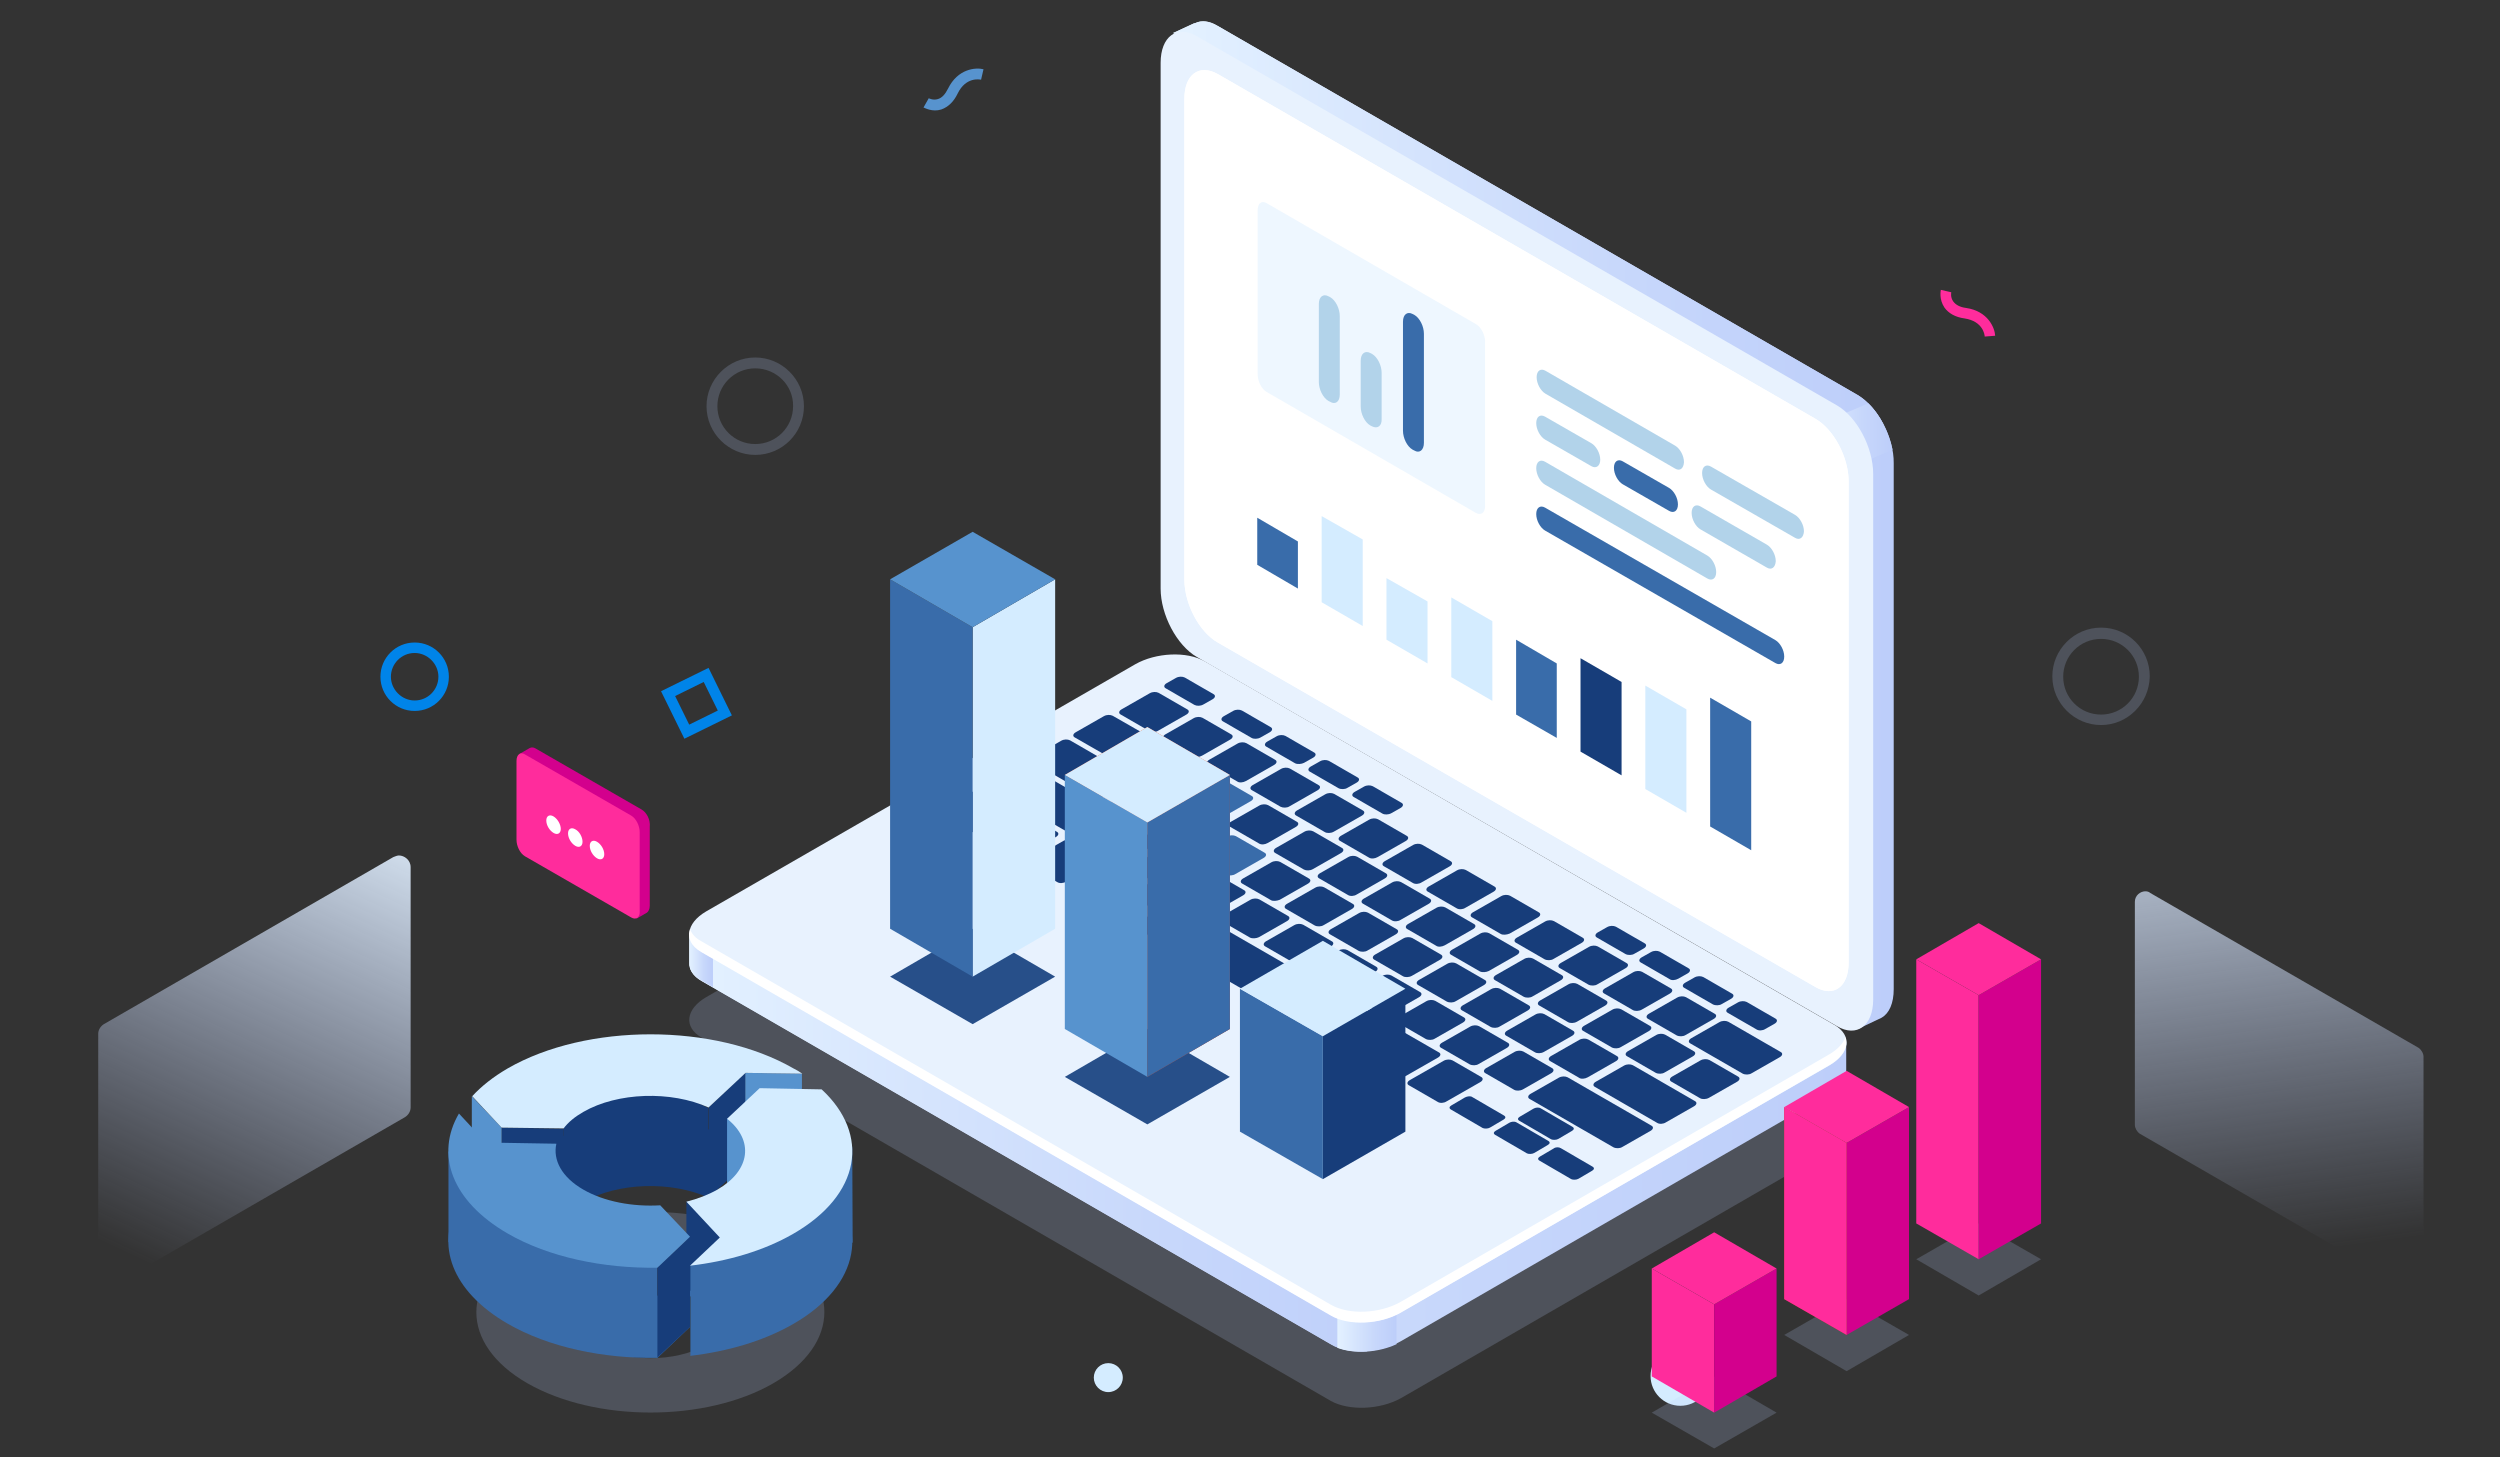 <?xml version="1.0" encoding="utf-8"?>
<!-- Generator: Adobe Illustrator 21.1.0, SVG Export Plug-In . SVG Version: 6.00 Build 0)  -->
<svg version="1.1" id="Layer_1" xmlns="http://www.w3.org/2000/svg" xmlns:xlink="http://www.w3.org/1999/xlink" x="0px" y="0px"
	 viewBox="0 0 621 362" style="enable-background:new 0 0 621 362;" xml:space="preserve">
<rect x="0" y="0" width="621" height="362" fill="#333333" stroke="none"/>
<style type="text/css">
	.st0{fill:url(#SVGID_1_);}
	.st1{fill:url(#SVGID_2_);}
	.st2{fill:url(#SVGID_3_);}
	.st3{fill:url(#SVGID_4_);}
	.st4{opacity:0.2;fill:#BDCEFA;enable-background:new    ;}
	.st5{fill:url(#SVGID_5_);}
	.st6{fill:url(#SVGID_6_);}
	.st7{fill:url(#SVGID_7_);}
	.st8{fill:#E8F2FE;}
	.st9{fill:#FFFFFF;}
	.st10{fill:url(#SVGID_8_);}
	.st11{fill:url(#SVGID_9_);}
	.st12{fill:url(#SVGID_10_);}
	.st13{fill:url(#SVGID_11_);}
	.st14{fill:#173D7A;}
	.st15{fill:#396CAA;}
	.st16{opacity:0.4;fill:#D4ECFF;}
	.st17{fill:#B2D3EA;}
	.st18{fill:#D4ECFF;}
	.st19{fill:#274F89;}
	.st20{fill:#C13D1A;}
	.st21{fill:#EF602E;}
	.st22{fill:#5793CE;}
	.st23{fill:#0084E9;}
	.st24{fill:#D3008D;}
	.st25{fill:#FF2C9C;}
</style>
<linearGradient id="SVGID_1_" gradientUnits="userSpaceOnUse" x1="96" y1="167.982" x2="40.057" y2="48.511" gradientTransform="matrix(1 0 0 -1 0 364)">
	<stop  offset="0" style="stop-color:#E4F2FF"/>
	<stop  offset="0.307" style="stop-color:#D7E6FD;stop-opacity:0.692"/>
	<stop  offset="0.999" style="stop-color:#BDCEFA;stop-opacity:0"/>
</linearGradient>
<path class="st0" d="M27.3,319.4c-1.3,0-2.9-1.1-2.9-2.9v-59.7c0-1,0.6-1.9,1.4-2.4l71.9-41.5c0.5-0.2,1-0.4,1.4-0.4
	c1.3,0,2.9,1.1,2.9,2.9v59.7c0,1-0.6,1.9-1.4,2.4L28.7,319C28.4,319.2,27.9,319.4,27.3,319.4z"/>
<linearGradient id="SVGID_2_" gradientUnits="userSpaceOnUse" x1="540.529" y1="184.892" x2="522.647" y2="52.763" gradientTransform="matrix(-1 0 0 -1 1094.235 364)">
	<stop  offset="0" style="stop-color:#E4F2FF"/>
	<stop  offset="0.307" style="stop-color:#D7E6FD;stop-opacity:0.692"/>
	<stop  offset="0.999" style="stop-color:#BDCEFA;stop-opacity:0"/>
</linearGradient>
<path class="st1" d="M598.2,320.1l-66.7-38.5c-0.7-0.5-1.2-1.4-1.2-2.2V224c0-1.6,1.4-2.6,2.6-2.6c0.4,0,0.9,0.1,1.2,0.4l66.7,38.5
	c0.7,0.5,1.2,1.4,1.2,2.2v55.4c0,1.6-1.4,2.6-2.6,2.6C599,320.5,598.5,320.4,598.2,320.1z"/>
<linearGradient id="SVGID_3_" gradientUnits="userSpaceOnUse" x1="374.322" y1="-174.955" x2="374.322" y2="37.446" gradientTransform="matrix(1 0 0 -1 0 364)">
	<stop  offset="0" style="stop-color:#DEEBFE"/>
	<stop  offset="0.6" style="stop-color:#C7D7FB"/>
	<stop  offset="0.999" style="stop-color:#BDCEFA"/>
</linearGradient>
<path class="st2" d="M374.4,422.6h-0.1H374.4C374.4,422.7,374.4,422.6,374.4,422.6z"/>
<linearGradient id="SVGID_4_" gradientUnits="userSpaceOnUse" x1="144.306" y1="-58.667" x2="144.306" y2="-58.667" gradientTransform="matrix(1 0 0 -1 0 364)">
	<stop  offset="0" style="stop-color:#FCFDFF"/>
	<stop  offset="0.291" style="stop-color:#E7F2FF"/>
	<stop  offset="0.736" style="stop-color:#CDE5FE"/>
	<stop  offset="0.999" style="stop-color:#C3E0FE"/>
</linearGradient>
<path class="st3" d="M144.3,422.7L144.3,422.7L144.3,422.7z"/>
<g>
	<g>
		<path class="st4" d="M330.6,348l-156.4-90.3c-4.4-2.6-3.9-7,1.2-10L282,186.2c5.1-2.9,12.8-3.3,17.3-0.7l156.4,90.3
			c4.4,2.6,3.9,7-1.2,10l-106.5,61.5C342.8,350.2,335.1,350.5,330.6,348z"/>
		<g>
			<linearGradient id="SVGID_5_" gradientUnits="userSpaceOnUse" x1="291.488" y1="130.45" x2="470.511" y2="130.45">
				<stop  offset="0" style="stop-color:#E4F2FF"/>
				<stop  offset="5.554383e-02" style="stop-color:#E1EFFF"/>
				<stop  offset="0.648" style="stop-color:#C7D7FB"/>
				<stop  offset="0.999" style="stop-color:#BDCEFA"/>
			</linearGradient>
			<path class="st5" d="M461.4,98.1l-159-91.7c-2-1.2-3.9-1.4-5.4-0.7l0,0l-0.3,0.1c0,0,0,0-0.1,0l-5.2,2.4l5.6,2.8
				c0,0.1,0,0.2,0,0.3l0,130.6c0,6.5,4,14.2,9,17l154.8,89.3l0.9,7.3l5.7-2.7c1.9-1.1,3-3.6,3-7.1l0-130.6
				C470.5,108.7,466.4,101,461.4,98.1z"/>
			<linearGradient id="SVGID_6_" gradientUnits="userSpaceOnUse" x1="291.488" y1="79.972" x2="467.741" y2="79.972">
				<stop  offset="0" style="stop-color:#E4F2FF"/>
				<stop  offset="5.554383e-02" style="stop-color:#E1EFFF"/>
				<stop  offset="0.648" style="stop-color:#C7D7FB"/>
				<stop  offset="0.999" style="stop-color:#BDCEFA"/>
			</linearGradient>
			<path class="st6" d="M461.4,98.1l-159-91.7c-2-1.2-3.9-1.4-5.4-0.7l0,0l-0.3,0.1c0,0,0,0-0.1,0l-5.2,2.4l5.6,2.8
				c0,0.1,0,0.2,0,0.3l0,86.1l72.4,57.2l98.3-49.4C466.1,102.1,463.9,99.6,461.4,98.1z"/>
			<linearGradient id="SVGID_7_" gradientUnits="userSpaceOnUse" x1="448.502" y1="108.01" x2="470.091" y2="108.01">
				<stop  offset="0" style="stop-color:#E4F2FF"/>
				<stop  offset="5.554383e-02" style="stop-color:#E1EFFF"/>
				<stop  offset="0.648" style="stop-color:#C7D7FB"/>
				<stop  offset="0.999" style="stop-color:#BDCEFA"/>
			</linearGradient>
			<path class="st7" d="M464.1,100.2l-15.6,6.6l11.8,9.1l9.8-4.2C469.2,107.3,467,103,464.1,100.2z"/>
			<path class="st8" d="M456.3,254.9l-159-91.7c-5-2.9-9-10.5-9-17l0-130.6c0-6.5,4-9.5,9-6.6l159,91.7c5,2.9,9,10.5,9,17l0,130.6
				C465.3,254.8,461.2,257.8,456.3,254.9z"/>
			<path class="st9" d="M451,245.2l-148.5-85.6c-4.6-2.6-8.3-9.6-8.3-15.6l0-119.5c0-6,3.7-8.7,8.3-6.1L450.9,104
				c4.6,2.6,8.3,9.6,8.3,15.6l0,119.5C459.2,245.1,455.5,247.8,451,245.2z"/>
			<path class="st9" d="M451,245.2l-148.5-85.6c-4.6-2.6-8.3-9.6-8.3-15.6l0-119.5c0-6,3.7-8.7,8.3-6.1L450.9,104
				c4.6,2.6,8.3,9.6,8.3,15.6l0,119.5C459.2,245.1,455.5,247.8,451,245.2z"/>
		</g>
		<linearGradient id="SVGID_8_" gradientUnits="userSpaceOnUse" x1="171.224" y1="255.236" x2="458.629" y2="255.236">
			<stop  offset="0" style="stop-color:#E4F2FF"/>
			<stop  offset="5.554383e-02" style="stop-color:#E1EFFF"/>
			<stop  offset="0.648" style="stop-color:#C7D7FB"/>
			<stop  offset="0.999" style="stop-color:#BDCEFA"/>
		</linearGradient>
		<path class="st10" d="M458.6,258.9l-21.4-2.8l-138-79.7c-4.4-2.6-12.2-2.2-17.3,0.7l-97.8,56.4l-12.9-1.7v7.3l0,0
			c-0.1,1.7,0.9,3.3,3,4.5l156.4,90.3c4.4,2.6,12.2,2.2,17.3-0.7l106.5-61.5c2.9-1.7,4.3-3.8,4.2-5.8l0,0V258.9z"/>
		<linearGradient id="SVGID_9_" gradientUnits="userSpaceOnUse" x1="171.224" y1="269.343" x2="354.919" y2="269.343">
			<stop  offset="0" style="stop-color:#E4F2FF"/>
			<stop  offset="5.554383e-02" style="stop-color:#E1EFFF"/>
			<stop  offset="0.648" style="stop-color:#C7D7FB"/>
			<stop  offset="0.999" style="stop-color:#BDCEFA"/>
		</linearGradient>
		<path class="st11" d="M354.9,208.6l-9.8-5.7H237.3l-53.1,30.7l-12.9-1.7v7.3l0,0c-0.1,1.7,0.9,3.3,3,4.5l156.4,90.3
			c2.3,1.4,5.6,1.9,8.9,1.7L354.9,208.6z"/>
		<linearGradient id="SVGID_10_" gradientUnits="userSpaceOnUse" x1="171.224" y1="238.604" x2="176.962" y2="238.604">
			<stop  offset="0" style="stop-color:#E4F2FF"/>
			<stop  offset="5.554383e-02" style="stop-color:#E1EFFF"/>
			<stop  offset="0.648" style="stop-color:#C7D7FB"/>
			<stop  offset="0.999" style="stop-color:#BDCEFA"/>
		</linearGradient>
		<path class="st12" d="M177,232.6l-5.7-0.8v7.3l0,0c-0.1,1.7,0.9,3.3,3,4.5l2.8,1.6V232.6z"/>
		<linearGradient id="SVGID_11_" gradientUnits="userSpaceOnUse" x1="332.202" y1="326.642" x2="346.871" y2="326.642">
			<stop  offset="0" style="stop-color:#E4F2FF"/>
			<stop  offset="5.554383e-02" style="stop-color:#E1EFFF"/>
			<stop  offset="0.648" style="stop-color:#C7D7FB"/>
			<stop  offset="0.999" style="stop-color:#BDCEFA"/>
		</linearGradient>
		<path class="st13" d="M332.2,334.8c4.2,1.6,10.2,1.2,14.7-0.9v-16.4h-14.7V334.8z"/>
		<path class="st8" d="M330.6,326.7l-156.4-90.3c-4.4-2.6-3.9-7,1.2-10L282,165c5.1-2.9,12.8-3.3,17.3-0.7l156.4,90.3
			c4.4,2.6,3.9,7-1.2,10L347.9,326C342.8,329,335.1,329.3,330.6,326.7z"/>
		<path class="st9" d="M454.4,261.9l-106.5,61.5c-5.1,2.9-12.8,3.3-17.3,0.7l-156.4-90.3c-1.5-0.8-2.4-1.9-2.8-3
			c-0.7,2.1,0.2,4.2,2.8,5.7l156.4,90.3c4.4,2.6,12.2,2.2,17.3-0.7l106.5-61.5c3.4-2,4.8-4.6,4-7
			C457.9,259.1,456.6,260.6,454.4,261.9z"/>
		<g>
			<path class="st14" d="M240.7,206.5l-7.1-4.1c-0.6-0.3-0.5-0.9,0.2-1.3l8.4-4.8c0.7-0.4,1.6-0.4,2.2-0.1l7.1,4.1
				c0.6,0.3,0.5,0.9-0.2,1.3l-8.4,4.8C242.3,206.8,241.3,206.8,240.7,206.5z"/>
			<path class="st14" d="M251.7,212.8l-7.1-4.1c-0.6-0.3-0.5-0.9,0.2-1.3l8.4-4.8c0.7-0.4,1.6-0.4,2.2-0.1l7.1,4.1
				c0.6,0.3,0.5,0.9-0.2,1.3l-8.4,4.8C253.2,213.1,252.2,213.2,251.7,212.8z"/>
			<path class="st14" d="M262.6,219.1l-7.1-4.1c-0.6-0.3-0.5-0.9,0.2-1.3l8.4-4.8c0.7-0.4,1.6-0.4,2.2-0.1l7.1,4.1
				c0.6,0.3,0.5,0.9-0.2,1.3l-8.4,4.8C264.2,219.4,263.2,219.5,262.6,219.1z"/>
			<path class="st14" d="M277.7,213.9l-7.1-4.1c-0.6-0.3-0.5-0.9,0.2-1.3l7-4c0.7-0.4,1.6-0.4,2.2-0.1l7.1,4.1
				c0.6,0.3,0.5,0.9-0.2,1.3l-7,4C279.3,214.2,278.3,214.3,277.7,213.9z"/>
			<path class="st14" d="M288.6,220.2l-7.1-4.1c-0.6-0.3-0.5-0.9,0.2-1.3l7-4c0.7-0.4,1.6-0.4,2.2-0.1l7.1,4.1
				c0.6,0.3,0.5,0.9-0.2,1.3l-7,4C290.2,220.5,289.2,220.6,288.6,220.2z"/>
			<path class="st14" d="M299.6,226.5l-7.1-4.1c-0.6-0.3-0.5-0.9,0.2-1.3l7-4c0.7-0.4,1.6-0.4,2.2-0.1l7.1,4.1
				c0.6,0.3,0.5,0.9-0.2,1.3l-7,4C301.1,226.8,300.1,226.9,299.6,226.5z"/>
			<path class="st14" d="M310.5,232.9l-7.1-4.1c-0.6-0.3-0.5-0.9,0.2-1.3l7-4c0.7-0.4,1.6-0.4,2.2-0.1l7.1,4.1
				c0.6,0.3,0.5,0.9-0.2,1.3l-7,4C312.1,233.1,311.1,233.2,310.5,232.9z"/>
			<path class="st14" d="M321.4,239.2l-7.1-4.1c-0.6-0.3-0.5-0.9,0.2-1.3l7-4c0.7-0.4,1.6-0.4,2.2-0.1l7.1,4.1
				c0.6,0.3,0.5,0.9-0.2,1.3l-7,4C323,239.5,322,239.5,321.4,239.2z"/>
			<path class="st14" d="M332.4,245.5l-7.1-4.1c-0.6-0.3-0.5-0.9,0.2-1.3l7-4c0.7-0.4,1.6-0.4,2.2-0.1l7.1,4.1
				c0.6,0.3,0.5,0.9-0.2,1.3l-7,4C333.9,245.8,332.9,245.8,332.4,245.5z"/>
			<path class="st14" d="M343.3,251.8l-7.1-4.1c-0.6-0.3-0.5-0.9,0.2-1.3l7-4c0.7-0.4,1.6-0.4,2.2-0.1l7.1,4.1
				c0.6,0.3,0.5,0.9-0.2,1.3l-7,4C344.8,252.1,343.9,252.1,343.3,251.8z"/>
			<path class="st14" d="M354.2,258.1l-7.1-4.1c-0.6-0.3-0.5-0.9,0.2-1.3l7-4c0.7-0.4,1.6-0.4,2.2-0.1l7.1,4.1
				c0.6,0.3,0.5,0.9-0.2,1.3l-7,4C355.8,258.4,354.8,258.4,354.2,258.1z"/>
			<path class="st14" d="M365.1,264.4l-7.1-4.1c-0.6-0.3-0.5-0.9,0.2-1.3l7-4c0.7-0.4,1.6-0.4,2.2-0.1l7.1,4.1
				c0.6,0.3,0.5,0.9-0.2,1.3l-7,4C366.7,264.7,365.7,264.7,365.1,264.4z"/>
			<path class="st14" d="M376.1,270.7l-7.1-4.1c-0.6-0.3-0.5-0.9,0.2-1.3l7-4c0.7-0.4,1.6-0.4,2.2-0.1l7.1,4.1
				c0.6,0.3,0.5,0.9-0.2,1.3l-7,4C377.6,271,376.6,271,376.1,270.7z"/>
			<path class="st15" d="M293.8,210.9l-7.1-4.1c-0.6-0.3-0.5-0.9,0.2-1.3l7-4c0.7-0.4,1.6-0.4,2.2-0.1l7.1,4.1
				c0.6,0.3,0.5,0.9-0.2,1.3l-7,4C295.4,211.2,294.4,211.3,293.8,210.9z"/>
			<path class="st15" d="M282.7,204.5l-7.1-4.1c-0.6-0.3-0.5-0.9,0.2-1.3l7-4c0.7-0.4,1.6-0.4,2.2-0.1l7.1,4.1
				c0.6,0.3,0.5,0.9-0.2,1.3l-7,4C284.3,204.8,283.3,204.9,282.7,204.5z"/>
			<path class="st14" d="M271.6,198.1l-15.2-8.8c-0.6-0.3-0.5-0.9,0.2-1.3l7-4c0.7-0.4,1.6-0.4,2.2-0.1l15.2,8.8
				c0.6,0.3,0.5,0.9-0.2,1.3l-7,4C273.2,198.4,272.2,198.4,271.6,198.1z"/>
			<path class="st14" d="M279.4,190.3l-12.4-7.1c-0.6-0.3-0.5-0.9,0.2-1.3l7-4c0.7-0.4,1.6-0.4,2.2-0.1l12.4,7.1
				c0.6,0.3,0.5,0.9-0.2,1.3l-7,4C280.9,190.6,279.9,190.6,279.4,190.3z"/>
			<path class="st15" d="M304.7,217.2l-7.1-4.1c-0.6-0.3-0.5-0.9,0.2-1.3l7-4c0.7-0.4,1.6-0.4,2.2-0.1l7.1,4.1
				c0.6,0.3,0.5,0.9-0.2,1.3l-7,4C306.3,217.5,305.3,217.6,304.7,217.2z"/>
			<path class="st14" d="M315.7,223.6l-7.1-4.1c-0.6-0.3-0.5-0.9,0.2-1.3l7-4c0.7-0.4,1.6-0.4,2.2-0.1l7.1,4.1
				c0.6,0.3,0.5,0.9-0.2,1.3l-7,4C317.2,223.8,316.2,223.9,315.7,223.6z"/>
			<path class="st14" d="M326.6,229.9l-7.1-4.1c-0.6-0.3-0.5-0.9,0.2-1.3l7-4c0.7-0.4,1.6-0.4,2.2-0.1l7.1,4.1
				c0.6,0.3,0.5,0.9-0.2,1.3l-7,4C328.2,230.2,327.2,230.2,326.6,229.9z"/>
			<path class="st14" d="M337.5,236.2l-7.1-4.1c-0.6-0.3-0.5-0.9,0.2-1.3l7-4c0.7-0.4,1.6-0.4,2.2-0.1l7.1,4.1
				c0.6,0.3,0.5,0.9-0.2,1.3l-7,4C339.1,236.5,338.1,236.5,337.5,236.2z"/>
			<path class="st14" d="M348.5,242.5l-7.1-4.1c-0.6-0.3-0.5-0.9,0.2-1.3l7-4c0.7-0.4,1.6-0.4,2.2-0.1l7.1,4.1
				c0.6,0.3,0.5,0.9-0.2,1.3l-7,4C350,242.8,349,242.8,348.5,242.5z"/>
			<path class="st14" d="M359.4,248.8l-7.1-4.1c-0.6-0.3-0.5-0.9,0.2-1.3l7-4c0.7-0.4,1.6-0.4,2.2-0.1l7.1,4.1
				c0.6,0.3,0.5,0.9-0.2,1.3l-7,4C361,249.1,360,249.1,359.4,248.8z"/>
			<path class="st14" d="M370.3,255.1l-7.1-4.1c-0.6-0.3-0.5-0.9,0.2-1.3l7-4c0.7-0.4,1.6-0.4,2.2-0.1l7.1,4.1
				c0.6,0.3,0.5,0.9-0.2,1.3l-7,4C371.9,255.4,370.9,255.4,370.3,255.1z"/>
			<path class="st14" d="M381.3,261.4l-7.1-4.1c-0.6-0.3-0.5-0.9,0.2-1.3l7-4c0.7-0.4,1.6-0.4,2.2-0.1l7.1,4.1
				c0.6,0.3,0.5,0.9-0.2,1.3l-7,4C382.8,261.7,381.8,261.7,381.3,261.4z"/>
			<path class="st14" d="M392.2,267.7l-7.1-4.1c-0.6-0.3-0.5-0.9,0.2-1.3l7-4c0.7-0.4,1.6-0.4,2.2-0.1l7.1,4.1
				c0.6,0.3,0.5,0.9-0.2,1.3l-7,4C393.7,268,392.7,268.1,392.2,267.7z"/>
			<path class="st14" d="M411.6,278.9l-15.4-8.9c-0.6-0.3-0.5-0.9,0.2-1.3l7-4c0.7-0.4,1.6-0.4,2.2-0.1l15.4,8.9
				c0.6,0.3,0.5,0.9-0.2,1.3l-7,4C413.2,279.2,412.2,279.3,411.6,278.9z"/>
			<path class="st14" d="M432.9,266.7l-13-7.5c-0.6-0.3-0.5-0.9,0.2-1.3l7-4c0.7-0.4,1.6-0.4,2.2-0.1l13,7.5
				c0.6,0.3,0.5,0.9-0.2,1.3l-7,4C434.5,267,433.5,267,432.9,266.7z"/>
			<path class="st14" d="M323.9,216l-7.1-4.1c-0.6-0.3-0.5-0.9,0.2-1.3l7-4c0.7-0.4,1.6-0.4,2.2-0.1l7.1,4.1
				c0.6,0.3,0.5,0.9-0.2,1.3l-7,4C325.4,216.3,324.5,216.3,323.9,216z"/>
			<path class="st14" d="M312.7,209.5l-7.1-4.1c-0.6-0.3-0.5-0.9,0.2-1.3l7-4c0.7-0.4,1.6-0.4,2.2-0.1l7.1,4.1
				c0.6,0.3,0.5,0.9-0.2,1.3l-7,4C314.2,209.8,313.3,209.9,312.7,209.5z"/>
			<path class="st15" d="M301.5,203.1l-7.1-4.1c-0.6-0.3-0.5-0.9,0.2-1.3l7-4c0.7-0.4,1.6-0.4,2.2-0.1l7.1,4.1
				c0.6,0.3,0.5,0.9-0.2,1.3l-7,4C303,203.4,302,203.4,301.5,203.1z"/>
			<path class="st14" d="M290.3,196.6l-7.1-4.1c-0.6-0.3-0.5-0.9,0.2-1.3l7-4c0.7-0.4,1.6-0.4,2.2-0.1l7.1,4.1
				c0.6,0.3,0.5,0.9-0.2,1.3l-7,4C291.8,196.9,290.8,196.9,290.3,196.6z"/>
			<path class="st14" d="M334.8,222.3l-7.1-4.1c-0.6-0.3-0.5-0.9,0.2-1.3l7-4c0.7-0.4,1.6-0.4,2.2-0.1l7.1,4.1
				c0.6,0.3,0.5,0.9-0.2,1.3l-7,4C336.4,222.6,335.4,222.7,334.8,222.3z"/>
			<path class="st14" d="M345.7,228.6l-7.1-4.1c-0.6-0.3-0.5-0.9,0.2-1.3l7-4c0.7-0.4,1.6-0.4,2.2-0.1l7.1,4.1
				c0.6,0.3,0.5,0.9-0.2,1.3l-7,4C347.3,228.9,346.3,229,345.7,228.6z"/>
			<path class="st14" d="M356.7,234.9l-7.1-4.1c-0.6-0.3-0.5-0.9,0.2-1.3l7-4c0.7-0.4,1.6-0.4,2.2-0.1l7.1,4.1
				c0.6,0.3,0.5,0.9-0.2,1.3l-7,4C358.2,235.2,357.2,235.3,356.7,234.9z"/>
			<path class="st14" d="M367.6,241.3l-7.1-4.1c-0.6-0.3-0.5-0.9,0.2-1.3l7-4c0.7-0.4,1.6-0.4,2.2-0.1l7.1,4.1
				c0.6,0.3,0.5,0.9-0.2,1.3l-7,4C369.2,241.5,368.2,241.6,367.6,241.3z"/>
			<path class="st14" d="M378.5,247.6l-7.1-4.1c-0.6-0.3-0.5-0.9,0.2-1.3l7-4c0.7-0.4,1.6-0.4,2.2-0.1l7.1,4.1
				c0.6,0.3,0.5,0.9-0.2,1.3l-7,4C380.1,247.9,379.1,247.9,378.5,247.6z"/>
			<path class="st14" d="M389.5,253.9l-7.1-4.1c-0.6-0.3-0.5-0.9,0.2-1.3l7-4c0.7-0.4,1.6-0.4,2.2-0.1l7.1,4.1
				c0.6,0.3,0.5,0.9-0.2,1.3l-7,4C391,254.2,390,254.2,389.5,253.9z"/>
			<path class="st14" d="M400.4,260.2l-7.1-4.1c-0.6-0.3-0.5-0.9,0.2-1.3l7-4c0.7-0.4,1.6-0.4,2.2-0.1l7.1,4.1
				c0.6,0.3,0.5,0.9-0.2,1.3l-7,4C402,260.5,401,260.5,400.4,260.2z"/>
			<path class="st14" d="M411.3,266.5l-7.1-4.1c-0.6-0.3-0.5-0.9,0.2-1.3l7-4c0.7-0.4,1.6-0.4,2.2-0.1l7.1,4.1
				c0.6,0.3,0.5,0.9-0.2,1.3l-7,4C412.9,266.8,411.9,266.8,411.3,266.5z"/>
			<path class="st14" d="M422.3,272.8l-7.1-4.1c-0.6-0.3-0.5-0.9,0.2-1.3l7-4c0.7-0.4,1.6-0.4,2.2-0.1l7.1,4.1
				c0.6,0.3,0.5,0.9-0.2,1.3l-7,4C423.8,273.1,422.8,273.1,422.3,272.8z"/>
			<path class="st14" d="M318.1,200.4l-7.1-4.1c-0.6-0.3-0.5-0.9,0.2-1.3l7-4c0.7-0.4,1.6-0.4,2.2-0.1l7.1,4.1
				c0.6,0.3,0.5,0.9-0.2,1.3l-7,4C319.7,200.7,318.7,200.7,318.1,200.4z"/>
			<path class="st14" d="M307.3,194.1l-7.1-4.1c-0.6-0.3-0.5-0.9,0.2-1.3l7-4c0.7-0.4,1.6-0.4,2.2-0.1l7.1,4.1
				c0.6,0.3,0.5,0.9-0.2,1.3l-7,4C308.8,194.4,307.8,194.5,307.3,194.1z"/>
			<path class="st14" d="M296.4,187.8l-7.1-4.1c-0.6-0.3-0.5-0.9,0.2-1.3l7-4c0.7-0.4,1.6-0.4,2.2-0.1l7.1,4.1
				c0.6,0.3,0.5,0.9-0.2,1.3l-7,4C297.9,188.1,296.9,188.2,296.4,187.8z"/>
			<path class="st14" d="M285.5,181.6l-7.1-4.1c-0.6-0.3-0.5-0.9,0.2-1.3l7-4c0.7-0.4,1.6-0.4,2.2-0.1l7.1,4.1
				c0.6,0.3,0.5,0.9-0.2,1.3l-7,4C287.1,181.9,286.1,181.9,285.5,181.6z"/>
			<path class="st14" d="M296.7,175.1l-7.1-4.1c-0.6-0.3-0.5-0.9,0.2-1.3l2.3-1.3c0.7-0.4,1.6-0.4,2.2-0.1l7.1,4.1
				c0.6,0.3,0.5,0.9-0.2,1.3l-2.3,1.3C298.2,175.4,297.3,175.4,296.7,175.1z"/>
			<path class="st14" d="M310.9,183.3l-7.1-4.1c-0.6-0.3-0.5-0.9,0.2-1.3l2.3-1.3c0.7-0.4,1.6-0.4,2.2-0.1l7.1,4.1
				c0.6,0.3,0.5,0.9-0.2,1.3l-2.3,1.3C312.4,183.6,311.4,183.6,310.9,183.3z"/>
			<path class="st14" d="M321.7,189.6l-7.1-4.1c-0.6-0.3-0.5-0.9,0.2-1.3l2.3-1.3c0.7-0.4,1.6-0.4,2.2-0.1l7.1,4.1
				c0.6,0.3,0.5,0.9-0.2,1.3l-2.3,1.3C323.3,189.8,322.3,189.9,321.7,189.6z"/>
			<path class="st14" d="M332.5,195.8l-7.1-4.1c-0.6-0.3-0.5-0.9,0.2-1.3l2.3-1.3c0.7-0.4,1.6-0.4,2.2-0.1l7.1,4.1
				c0.6,0.3,0.5,0.9-0.2,1.3l-2.3,1.3C334.1,196.1,333.1,196.1,332.5,195.8z"/>
			<path class="st14" d="M343.4,202.1l-7.1-4.1c-0.6-0.3-0.5-0.9,0.2-1.3l2.3-1.3c0.7-0.4,1.6-0.4,2.2-0.1l7.1,4.1
				c0.6,0.3,0.5,0.9-0.2,1.3l-2.3,1.3C344.9,202.4,343.9,202.4,343.4,202.1z"/>
			<path class="st14" d="M403.8,237l-7.1-4.1c-0.6-0.3-0.5-0.9,0.2-1.3l2.3-1.3c0.7-0.4,1.6-0.4,2.2-0.1l7.1,4.1
				c0.6,0.3,0.5,0.9-0.2,1.3l-2.3,1.3C405.4,237.3,404.4,237.3,403.8,237z"/>
			<path class="st14" d="M414.7,243.2l-7.1-4.1c-0.6-0.3-0.5-0.9,0.2-1.3l2.3-1.3c0.7-0.4,1.6-0.4,2.2-0.1l7.1,4.1
				c0.6,0.3,0.5,0.9-0.2,1.3l-2.3,1.3C416.2,243.5,415.2,243.6,414.7,243.2z"/>
			<path class="st14" d="M425.5,249.5l-7.1-4.1c-0.6-0.3-0.5-0.9,0.2-1.3l2.3-1.3c0.7-0.4,1.6-0.4,2.2-0.1l7.1,4.1
				c0.6,0.3,0.5,0.9-0.2,1.3l-2.3,1.3C427.1,249.8,426.1,249.8,425.5,249.5z"/>
			<path class="st14" d="M436.3,255.7l-7.1-4.1c-0.6-0.3-0.5-0.9,0.2-1.3l2.3-1.3c0.7-0.4,1.6-0.4,2.2-0.1l7.1,4.1
				c0.6,0.3,0.5,0.9-0.2,1.3l-2.3,1.3C437.9,256,436.9,256.1,436.3,255.7z"/>
			<path class="st14" d="M329.1,206.7l-7.1-4.1c-0.6-0.3-0.5-0.9,0.2-1.3l7-4c0.7-0.4,1.6-0.4,2.2-0.1l7.1,4.1
				c0.6,0.3,0.5,0.9-0.2,1.3l-7,4C330.6,207,329.6,207,329.1,206.7z"/>
			<path class="st14" d="M340,213l-7.1-4.1c-0.6-0.3-0.5-0.9,0.2-1.3l7-4c0.7-0.4,1.6-0.4,2.2-0.1l7.1,4.1c0.6,0.3,0.5,0.9-0.2,1.3
				l-7,4C341.5,213.3,340.6,213.4,340,213z"/>
			<path class="st14" d="M350.9,219.3l-7.1-4.1c-0.6-0.3-0.5-0.9,0.2-1.3l7-4c0.7-0.4,1.6-0.4,2.2-0.1l7.1,4.1
				c0.6,0.3,0.5,0.9-0.2,1.3l-7,4C352.5,219.6,351.5,219.7,350.9,219.3z"/>
			<path class="st14" d="M361.8,225.6l-7.1-4.1c-0.6-0.3-0.5-0.9,0.2-1.3l7-4c0.7-0.4,1.6-0.4,2.2-0.1l7.1,4.1
				c0.6,0.3,0.5,0.9-0.2,1.3l-7,4C363.4,225.9,362.4,226,361.8,225.6z"/>
			<path class="st14" d="M372.8,232l-7.1-4.1c-0.6-0.3-0.5-0.9,0.2-1.3l7-4c0.7-0.4,1.6-0.4,2.2-0.1l7.1,4.1
				c0.6,0.3,0.5,0.9-0.2,1.3l-7,4C374.3,232.2,373.3,232.3,372.8,232z"/>
			<path class="st14" d="M383.7,238.3l-7.1-4.1c-0.6-0.3-0.5-0.9,0.2-1.3l7-4c0.7-0.4,1.6-0.4,2.2-0.1l7.1,4.1
				c0.6,0.3,0.5,0.9-0.2,1.3l-7,4C385.3,238.6,384.3,238.6,383.7,238.3z"/>
			<path class="st14" d="M394.6,244.6l-7.1-4.1c-0.6-0.3-0.5-0.9,0.2-1.3l7-4c0.7-0.4,1.6-0.4,2.2-0.1l7.1,4.1
				c0.6,0.3,0.5,0.9-0.2,1.3l-7,4C396.2,244.9,395.2,244.9,394.6,244.6z"/>
			<path class="st14" d="M405.6,250.9l-7.1-4.1c-0.6-0.3-0.5-0.9,0.2-1.3l7-4c0.7-0.4,1.6-0.4,2.2-0.1l7.1,4.1
				c0.6,0.3,0.5,0.9-0.2,1.3l-7,4C407.1,251.2,406.1,251.2,405.6,250.9z"/>
			<path class="st14" d="M416.5,257.2l-7.1-4.1c-0.6-0.3-0.5-0.9,0.2-1.3l7-4c0.7-0.4,1.6-0.4,2.2-0.1l7.1,4.1
				c0.6,0.3,0.5,0.9-0.2,1.3l-7,4C418.1,257.5,417.1,257.5,416.5,257.2z"/>
			<path class="st14" d="M266.6,207.5l-20.8-12c-0.6-0.3-0.5-0.9,0.2-1.3l7-4c0.7-0.4,1.6-0.4,2.2-0.1l20.8,12
				c0.6,0.3,0.5,0.9-0.2,1.3l-7,4C268.1,207.8,267.1,207.8,266.6,207.5z"/>
			<path class="st14" d="M400.8,285L380,273c-0.6-0.3-0.5-0.9,0.2-1.3l7-4c0.7-0.4,1.6-0.4,2.2-0.1l20.8,12c0.6,0.3,0.5,0.9-0.2,1.3
				l-7,4C402.4,285.3,401.4,285.3,400.8,285z"/>
			<path class="st14" d="M357.1,273.7l-7.1-4.1c-0.6-0.3-0.5-0.9,0.2-1.3l8.4-4.8c0.7-0.4,1.6-0.4,2.2-0.1l7.1,4.1
				c0.6,0.3,0.5,0.9-0.2,1.3l-8.4,4.8C358.7,274,357.7,274.1,357.1,273.7z"/>
			<path class="st14" d="M277.8,227.9l-11.3-6.5c-0.6-0.3-0.5-0.9,0.2-1.3l8.4-4.8c0.7-0.4,1.6-0.4,2.2-0.1l11.3,6.5
				c0.6,0.3,0.5,0.9-0.2,1.3l-8.4,4.8C279.3,228.2,278.3,228.2,277.8,227.9z"/>
			<path class="st14" d="M346.6,267.6l-11.3-6.5c-0.6-0.3-0.5-0.9,0.2-1.3l8.4-4.8c0.7-0.4,1.6-0.4,2.2-0.1l11.3,6.5
				c0.6,0.3,0.5,0.9-0.2,1.3l-8.4,4.8C348.2,267.9,347.2,268,346.6,267.6z"/>
			<path class="st14" d="M293.5,237l-11.3-6.5c-0.6-0.3-0.5-0.9,0.2-1.3l8.4-4.8c0.7-0.4,1.6-0.4,2.2-0.1l11.3,6.5
				c0.6,0.3,0.5,0.9-0.2,1.3l-8.4,4.8C295.1,237.3,294.1,237.3,293.5,237z"/>
			<path class="st14" d="M293,224.3l49.2,28.4c0.6,0.4,0.6,0.9,0,1.3l-8.5,4.9c-0.6,0.4-1.6,0.4-2.2,0l-49.2-28.4L293,224.3z"/>
			<path class="st14" d="M387.7,285.2l7.9,4.6c0.5,0.3,0.4,0.7-0.1,1l-3.4,2c-0.5,0.3-1.4,0.3-1.8,0.1l-7.9-4.6
				c-0.5-0.3-0.4-0.7,0.1-1l3.4-2C386.4,284.9,387.2,284.9,387.7,285.2z"/>
			<path class="st14" d="M376.7,278.8l7.9,4.6c0.5,0.3,0.4,0.7-0.1,1l-3.4,2c-0.5,0.3-1.4,0.3-1.8,0.1l-7.9-4.6
				c-0.5-0.3-0.4-0.7,0.1-1l3.4-2C375.4,278.6,376.2,278.5,376.7,278.8z"/>
			<path class="st14" d="M365.7,272.5l7.9,4.6c0.5,0.3,0.4,0.7-0.1,1l-3.4,2c-0.5,0.3-1.4,0.3-1.8,0.1l-7.9-4.6
				c-0.5-0.3-0.4-0.7,0.1-1l3.4-2C364.5,272.3,365.3,272.2,365.7,272.5z"/>
			<path class="st14" d="M382.7,275.3l7.9,4.6c0.5,0.3,0.4,0.7-0.1,1l-3.4,2c-0.5,0.3-1.4,0.3-1.8,0.1l-7.9-4.6
				c-0.5-0.3-0.4-0.7,0.1-1l3.4-2C381.4,275.1,382.2,275,382.7,275.3z"/>
		</g>
	</g>
</g>
<g>
	<path class="st16" d="M366.6,127.4l-51.9-30c-1.3-0.7-2.3-2.7-2.3-4.4V52.2c0-1.7,1-2.5,2.3-1.7l51.9,30c1.3,0.7,2.3,2.7,2.3,4.4
		v40.8C368.9,127.4,367.9,128.1,366.6,127.4z"/>
	<g>
		<path class="st17" d="M330.4,99.8l-0.4-0.2c-1.4-0.8-2.4-2.9-2.4-4.7V75.5c0-1.8,1.1-2.6,2.4-1.9l0.4,0.2c1.4,0.8,2.4,2.9,2.4,4.7
			V98C332.8,99.8,331.7,100.6,330.4,99.8z"/>
		<path class="st17" d="M340.8,105.9l-0.4-0.2c-1.4-0.8-2.4-2.9-2.4-4.7V89.6c0-1.8,1.1-2.6,2.4-1.9l0.4,0.2
			c1.4,0.8,2.4,2.9,2.4,4.7V104C343.3,105.8,342.2,106.6,340.8,105.9z"/>
		<path class="st15" d="M351.3,111.9l-0.4-0.2c-1.4-0.8-2.4-2.9-2.4-4.7V79.9c0-1.8,1.1-2.6,2.4-1.9l0.4,0.2
			c1.4,0.8,2.4,2.9,2.4,4.7V110C353.7,111.8,352.6,112.7,351.3,111.9z"/>
	</g>
</g>
<g>
	<path class="st17" d="M416.1,116.4l-32.2-18.6c-1.2-0.7-2.2-2.5-2.2-4.1l0,0c0-1.6,1-2.3,2.2-1.6l32.2,18.6
		c1.2,0.7,2.2,2.5,2.2,4.1l0,0C418.2,116.4,417.3,117.1,416.1,116.4z"/>
	<path class="st17" d="M395.3,115.8l-11.5-6.6c-1.2-0.7-2.2-2.5-2.2-4.1l0,0c0-1.6,1-2.3,2.2-1.6l11.5,6.6c1.2,0.7,2.2,2.5,2.2,4.1
		v0C397.5,115.7,396.5,116.5,395.3,115.8z"/>
	<path class="st15" d="M414.6,126.9l-11.5-6.6c-1.2-0.7-2.2-2.5-2.2-4.1l0,0c0-1.6,1-2.3,2.2-1.6l11.5,6.6c1.2,0.7,2.2,2.5,2.2,4.1
		l0,0C416.8,126.9,415.8,127.6,414.6,126.9z"/>
	<path class="st17" d="M438.9,141l-16.5-9.5c-1.2-0.7-2.2-2.5-2.2-4.1l0,0c0-1.6,1-2.3,2.2-1.6l16.5,9.5c1.2,0.7,2.2,2.5,2.2,4.1
		l0,0C441,140.9,440.1,141.7,438.9,141z"/>
	<path class="st17" d="M424.1,143.7l-40.3-23.3c-1.2-0.7-2.2-2.5-2.2-4.1l0,0c0-1.6,1-2.3,2.2-1.6l40.3,23.3
		c1.2,0.7,2.2,2.5,2.2,4.1l0,0C426.3,143.7,425.3,144.4,424.1,143.7z"/>
	<path class="st15" d="M441,164.7l-57.2-32.9c-1.2-0.7-2.2-2.5-2.2-4.1l0,0c0-1.6,1-2.3,2.2-1.6L441,159c1.2,0.7,2.2,2.5,2.2,4.1
		l0,0C443.2,164.7,442.2,165.4,441,164.7z"/>
	<path class="st17" d="M445.9,133.6l-20.9-12c-1.2-0.7-2.2-2.5-2.2-4.1l0,0c0-1.6,1-2.3,2.2-1.6l20.9,12c1.2,0.7,2.2,2.5,2.2,4.1
		l0,0C448,133.5,447.1,134.3,445.9,133.6z"/>
</g>
<g>
	<polygon class="st15" points="322.4,134.5 312.3,128.6 312.3,140.3 322.4,146.2 	"/>
	<polygon class="st18" points="338.5,134 328.3,128.2 328.3,149.6 338.5,155.5 	"/>
	<polygon class="st18" points="354.6,149.4 344.4,143.6 344.4,158.9 354.6,164.8 	"/>
	<polygon class="st18" points="370.7,154.3 360.5,148.4 360.5,168.2 370.7,174.1 	"/>
	<polygon class="st15" points="386.7,164.8 376.6,158.9 376.6,177.5 386.7,183.3 	"/>
	<polygon class="st14" points="402.8,169.4 392.6,163.5 392.6,186.7 402.8,192.6 	"/>
	<polygon class="st18" points="418.9,176.2 408.7,170.3 408.7,196 418.9,201.9 	"/>
	<polygon class="st15" points="435,179.2 424.8,173.3 424.8,205.3 435,211.2 	"/>
</g>
<polygon class="st19" points="305.5,267.5 285,255.6 264.5,267.5 285,279.3 "/>
<polygon class="st19" points="262.1,242.6 241.6,230.7 221.1,242.6 241.6,254.4 "/>
<g>
	<g>
		<g>
			<polygon class="st20" points="285,267.5 285,204.3 305.5,192.5 305.5,255.6 			"/>
			<polygon class="st21" points="305.5,192.5 285,180.6 264.5,192.5 285,204.3 			"/>
			<polygon class="st22" points="285,204.3 264.5,192.5 264.5,255.6 285,267.5 			"/>
			<polygon class="st15" points="285,267.5 285,204.3 305.5,192.5 305.5,255.6 			"/>
			<polygon class="st18" points="305.5,192.5 285,180.6 264.5,192.5 285,204.3 			"/>
		</g>
		<g>
			<polygon class="st14" points="328.6,292.9 328.6,257.4 349.1,245.6 349.1,281.1 			"/>
			<polygon class="st15" points="328.6,257.4 308,245.6 308,281.1 328.6,292.9 			"/>
			<polygon class="st18" points="349.1,245.6 328.6,233.7 308,245.6 328.6,257.4 			"/>
		</g>
		<g>
			<polygon class="st18" points="241.6,242.6 241.6,155.8 262.1,143.9 262.1,230.7 			"/>
			<polygon class="st15" points="241.6,155.8 221.1,143.9 221.1,230.7 241.6,242.6 			"/>
			<polygon class="st22" points="262.1,143.9 241.6,132.1 221.1,143.9 241.6,155.8 			"/>
		</g>
	</g>
</g>
<g>
	<path class="st4" d="M192.1,308.3c-16.9-9.7-44.3-9.7-61.1,0c-16.9,9.7-16.9,25.6,0,35.3c16.9,9.7,44.3,9.7,61.1,0
		C209,333.8,209,318,192.1,308.3z M175.6,334c-7.8,4.5-20.3,4.5-28.1,0c-7.8-4.5-7.8-11.7,0-16.2c7.8-4.5,20.3-4.5,28.1,0
		C183.4,322.3,183.4,329.6,175.6,334z"/>
	<g>
		<g>
			<path class="st14" d="M124.6,302.5l15.4,0.2c1.1-1.5,2.8-2.9,4.9-4.1c8.5-4.9,21.8-5.3,31.1-1.1l9.2-8.6l14.1,0.2
				c-0.7-0.5-1.4-0.9-2.2-1.3c-19.6-11.3-51.4-11.3-71,0c-3.6,2.1-6.5,4.4-8.8,6.9L124.6,302.5z"/>
			<polygon class="st22" points="199.2,266.7 199.2,289.1 185.1,288.9 185.1,266.5 			"/>
			<polygon class="st14" points="176,275.1 176,297.5 185.1,288.9 185.1,266.5 			"/>
			<path class="st14" d="M140,280.4v22.4l20.3-16.5l15.6,11.3v-22.4l-14.4-7c0,0-19.8,6.1-20.9,6.3C139.7,274.7,140,280.4,140,280.4
				z"/>
			<polygon class="st14" points="124.6,280.1 124.6,302.5 140,302.8 140,280.4 			"/>
			<polygon class="st22" points="117.2,272.3 117.2,294.6 124.6,302.5 124.6,280.1 			"/>
			<path class="st18" d="M124.6,280.1l15.4,0.2c1.1-1.5,2.8-2.9,4.9-4.1c8.5-4.9,21.8-5.3,31.1-1.1l9.2-8.6l14.1,0.2
				c-0.7-0.5-1.4-0.9-2.2-1.3c-19.6-11.3-51.4-11.3-71,0c-3.6,2.1-6.5,4.4-8.8,6.9L124.6,280.1z"/>
		</g>
		<g>
			<path class="st22" d="M180.6,277.9v20.6l13.3-3.2c0,0-0.8-12-1.1-12.4C192.6,282.6,180.6,277.9,180.6,277.9z"/>
			<g>
				<path class="st14" d="M170.5,298.5v22.4l1.4,1.5l9.4-5.4c0,0-1.5-17.1-1.6-17.4C179.6,299.2,170.5,298.5,170.5,298.5z"/>
				<path class="st15" d="M188.7,292.7l-8.1,7.6c6.7,5.3,5.9,12.8-2.4,17.6c-2.3,1.3-4.9,2.3-7.7,3l8.3,8.9l-7.4,7
					c9.4-1.1,18.3-3.7,25.6-7.9c16.9-9.7,19.2-24.7,7.1-35.9L188.7,292.7z"/>
				<polygon class="st15" points="171.5,314.3 171.5,336.7 189.8,329.6 211.8,308.6 211.7,284.8 188.4,303.3 				"/>
				<path class="st18" d="M188.7,270.3l-8.1,7.6c6.7,5.3,5.9,12.8-2.4,17.6c-2.3,1.3-4.9,2.3-7.7,3l8.3,8.9l-7.4,7
					c9.4-1.1,18.3-3.7,25.6-7.9c16.9-9.7,19.2-24.7,7.1-35.9L188.7,270.3z"/>
			</g>
		</g>
		<g>
			<path class="st15" d="M171.4,329.6l-7.4-7.8c-6.8,0.4-13.9-0.9-19.1-3.9c-5.4-3.1-7.6-7.4-6.7-11.4l-17.5-0.3L114,299
				c-5.9,10.1-1.9,21.7,12.1,29.8c10.2,5.9,23.8,8.7,37.2,8.5L171.4,329.6z"/>
			<polygon class="st15" points="163.3,314.8 163.3,337.2 111.4,308.5 111.4,286 119,289.1 			"/>
			<polygon class="st14" points="171.4,307.2 171.4,329.6 163.3,337.2 163.3,314.8 			"/>
			<path class="st22" d="M171.4,307.2l-7.4-7.8c-6.8,0.4-13.9-0.9-19.1-3.9c-5.4-3.1-7.6-7.4-6.7-11.4l-17.5-0.3l-6.7-7.2
				c-5.9,10.1-1.9,21.7,12.1,29.8c10.2,5.9,23.8,8.7,37.2,8.5L171.4,307.2z"/>
		</g>
	</g>
</g>
<g>
	<path class="st22" d="M229.4,26.7l1.3-2.3c0,0,1.1,0.6,2.3,0.2c1-0.3,1.8-1.2,2.5-2.6c2.4-4.9,6.8-5.3,8.8-4.8l-0.6,2.6l0.3-1.3
		l-0.3,1.3c-0.4-0.1-3.8-0.7-5.8,3.4c-1,2.1-2.4,3.4-4.1,4C231.6,27.9,229.7,26.8,229.4,26.7z"/>
</g>
<path class="st4" d="M187.6,113c-6.6,0-12.1-5.4-12.1-12.1c0-6.6,5.4-12.1,12.1-12.1c6.6,0,12.1,5.4,12.1,12.1
	C199.7,107.6,194.3,113,187.6,113z M187.6,91.5c-5.2,0-9.4,4.2-9.4,9.4c0,5.2,4.2,9.4,9.4,9.4s9.4-4.2,9.4-9.4
	C197.1,95.7,192.8,91.5,187.6,91.5z"/>
<path class="st23" d="M103,176.6c-4.7,0-8.5-3.8-8.5-8.5c0-4.7,3.8-8.5,8.5-8.5c4.7,0,8.5,3.8,8.5,8.5
	C111.5,172.8,107.7,176.6,103,176.6z M103,162.2c-3.3,0-5.9,2.7-5.9,5.9s2.7,5.9,5.9,5.9c3.3,0,5.9-2.7,5.9-5.9
	S106.2,162.2,103,162.2z"/>
<path class="st23" d="M170,183.5l-5.8-11.8l11.8-5.8l5.8,11.8L170,183.5z M167.7,172.9l3.5,7.1l7.1-3.5l-3.5-7.1L167.7,172.9z"/>
<circle class="st18" cx="275.3" cy="342.2" r="3.6"/>
<circle class="st18" cx="417.4" cy="341.8" r="7.4"/>
<g>
	<g>
		<path class="st24" d="M159.4,201.1l-26.4-15.2c-0.5-0.3-1-0.3-1.4-0.1c0,0,0,0,0,0l-2.6,1.5c0,0,1.1,0.4,1.8,0.7v19.2
			c0,1.6,1,3.4,2.1,4.1l25.2,14.6v2.3l2.6-1.5l0,0c0.4-0.3,0.7-0.9,0.7-1.7v-19.6C161.6,203.6,160.6,201.8,159.4,201.1z"/>
		<path class="st25" d="M156.8,227.9l-26.4-15.2c-1.2-0.7-2.1-2.5-2.1-4.1V189c0-1.6,1-2.3,2.1-1.6l26.4,15.2
			c1.2,0.7,2.1,2.5,2.1,4.1v19.6C159,227.9,158,228.6,156.8,227.9z"/>
	</g>
	<g>
		<path class="st9" d="M139.3,205.9c0,1.1-0.8,1.6-1.8,1c-1-0.6-1.8-1.9-1.8-3.1c0-1.1,0.8-1.6,1.8-1
			C138.5,203.4,139.3,204.8,139.3,205.9z"/>
		<path class="st9" d="M144.7,209.1c0,1.1-0.8,1.6-1.8,1c-1-0.6-1.8-1.9-1.8-3.1c0-1.1,0.8-1.6,1.8-1
			C143.9,206.5,144.7,207.9,144.7,209.1z"/>
		<path class="st9" d="M150.1,212.2c0,1.1-0.8,1.6-1.8,1c-1-0.6-1.8-1.9-1.8-3.1c0-1.1,0.8-1.6,1.8-1
			C149.3,209.7,150.1,211,150.1,212.2z"/>
	</g>
</g>
<g>
	<polygon class="st4" points="410.3,350.9 425.8,341.9 441.3,350.9 425.8,359.8 	"/>
	<polygon class="st4" points="443.2,331.6 458.7,322.7 474.2,331.6 458.7,340.6 	"/>
	<polygon class="st4" points="476,312.8 491.5,303.9 507,312.8 491.5,321.8 	"/>
	<g>
		<g>
			<g>
				<polygon class="st20" points="458.7,331.6 458.7,283.9 443.2,275 443.2,322.7 				"/>
				<polygon class="st24" points="458.7,283.9 474.2,275 474.2,322.7 458.7,331.6 				"/>
				<polygon class="st25" points="458.7,331.6 458.7,283.9 443.2,275 443.2,322.7 				"/>
			</g>
			<g>
				<polygon class="st25" points="425.8,350.9 425.8,324 410.3,315.1 410.3,341.9 				"/>
				<polygon class="st24" points="425.8,324 441.3,315.1 441.3,341.9 425.8,350.9 				"/>
				<polygon class="st25" points="410.3,315.1 425.8,306.1 441.3,315.1 425.8,324 				"/>
			</g>
			<g>
				<polygon class="st25" points="491.5,312.8 491.5,247.2 476,238.3 476,303.9 				"/>
				<polygon class="st24" points="491.5,247.2 507,238.3 507,303.9 491.5,312.8 				"/>
				<polygon class="st25" points="476,238.3 491.5,229.3 507,238.3 491.5,247.2 				"/>
			</g>
		</g>
		<polygon class="st25" points="443.2,275 458.7,266 474.2,275 458.7,283.9 		"/>
	</g>
</g>
<path class="st4" d="M521.9,180.1c-6.6,0-12.1-5.4-12.1-12.1c0-6.6,5.4-12.1,12.1-12.1s12.1,5.4,12.1,12.1
	C533.9,174.7,528.5,180.1,521.9,180.1z M521.9,158.7c-5.2,0-9.4,4.2-9.4,9.4c0,5.2,4.2,9.4,9.4,9.4s9.4-4.2,9.4-9.4
	C531.3,162.9,527.1,158.7,521.9,158.7z"/>
<g>
	<path class="st25" d="M482.1,72l2.6,0.6c0,0-0.3,1.2,0.5,2.3c0.6,0.8,1.6,1.4,3.2,1.6c5.4,0.8,7.1,4.9,7.2,6.9l-2.6,0.2l1.3-0.1
		l-1.3,0.1c0-0.4-0.4-3.8-5-4.5c-2.3-0.3-4-1.3-5-2.7C481.6,74.3,482.1,72.2,482.1,72z"/>
</g>
</svg>
